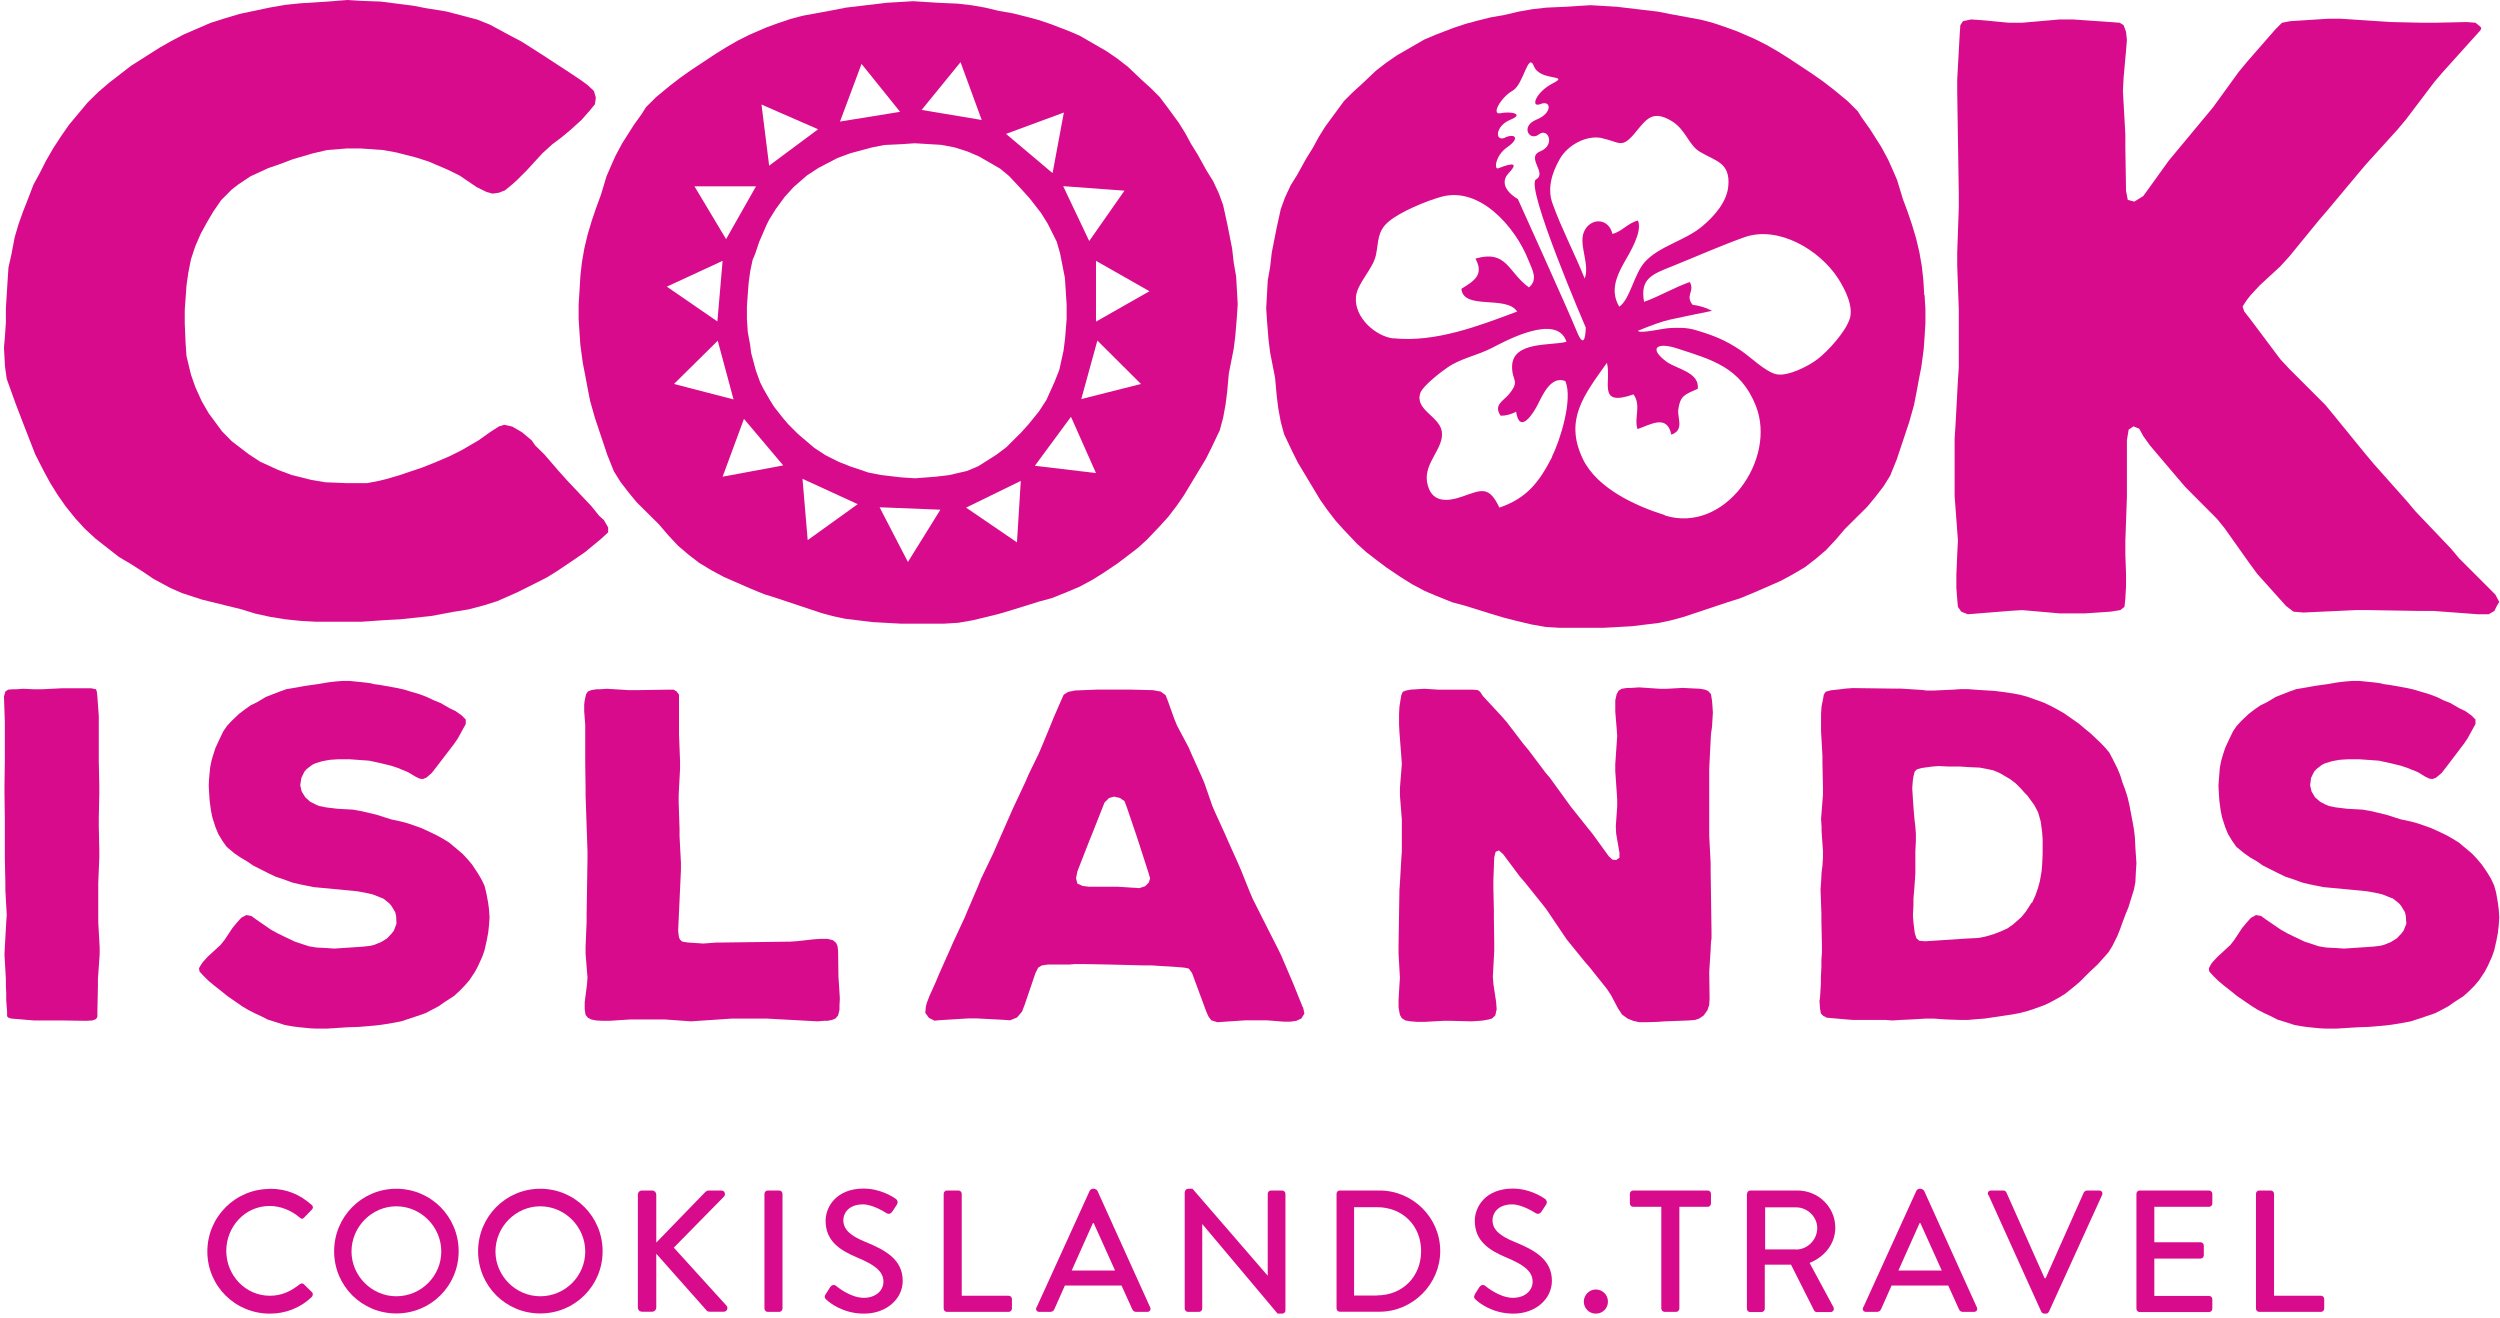 <svg width="311" height="164" viewBox="0 0 311 164" fill="none" xmlns="http://www.w3.org/2000/svg">
<g clip-path="url(#clip0_533_6743)">
<path d="M33.55 147.882C35.732 147.882 37.309 148.617 38.778 149.892C38.973 150.064 38.973 150.324 38.778 150.496L37.828 151.469C37.676 151.663 37.482 151.663 37.288 151.469C36.272 150.583 34.889 150.021 33.55 150.021C30.46 150.021 28.149 152.614 28.149 155.617C28.149 158.62 30.504 161.191 33.572 161.191C35.149 161.191 36.251 160.564 37.288 159.765C37.482 159.614 37.676 159.635 37.806 159.765L38.8 160.737C38.973 160.888 38.929 161.169 38.8 161.32C37.331 162.746 35.473 163.416 33.572 163.416C29.251 163.416 25.794 159.981 25.794 155.682C25.794 151.382 29.272 147.904 33.572 147.904L33.55 147.882Z" fill="#D80B8C"/>
<path d="M49.301 147.882C53.622 147.882 57.057 151.361 57.057 155.66C57.057 159.959 53.6 163.394 49.301 163.394C45.002 163.394 41.566 159.959 41.566 155.66C41.566 151.361 45.002 147.882 49.301 147.882ZM49.301 161.256C52.39 161.256 54.896 158.749 54.896 155.682C54.896 152.614 52.369 150.064 49.301 150.064C46.233 150.064 43.727 152.635 43.727 155.682C43.727 158.728 46.255 161.256 49.301 161.256Z" fill="#D80B8C"/>
<path d="M67.209 147.882C71.53 147.882 74.965 151.361 74.965 155.66C74.965 159.959 71.508 163.394 67.209 163.394C62.91 163.394 59.475 159.959 59.475 155.66C59.475 151.361 62.91 147.882 67.209 147.882ZM67.209 161.256C70.299 161.256 72.805 158.749 72.805 155.682C72.805 152.614 70.277 150.064 67.209 150.064C64.141 150.064 61.635 152.635 61.635 155.682C61.635 158.728 64.163 161.256 67.209 161.256Z" fill="#D80B8C"/>
<path d="M79.35 148.616C79.35 148.335 79.566 148.098 79.868 148.098H81.121C81.402 148.098 81.64 148.335 81.64 148.616V154.579L87.711 148.314C87.711 148.314 87.948 148.098 88.121 148.098H89.741C90.13 148.098 90.346 148.551 90.044 148.875L83.822 155.206L90.411 162.465C90.584 162.681 90.476 163.178 90.022 163.178H88.294C88.078 163.178 87.948 163.091 87.905 163.026L81.64 155.962V162.659C81.64 162.94 81.402 163.178 81.121 163.178H79.868C79.566 163.178 79.35 162.94 79.35 162.659V148.595V148.616Z" fill="#D80B8C"/>
<path d="M95.097 148.508C95.097 148.292 95.291 148.098 95.507 148.098H96.933C97.149 148.098 97.344 148.292 97.344 148.508V162.789C97.344 163.005 97.149 163.199 96.933 163.199H95.507C95.291 163.199 95.097 163.005 95.097 162.789V148.508Z" fill="#D80B8C"/>
<path d="M102.705 161.017C102.9 160.737 103.073 160.413 103.267 160.132C103.462 159.851 103.764 159.764 104.002 159.959C104.131 160.067 105.795 161.45 107.458 161.45C108.949 161.45 109.9 160.542 109.9 159.44C109.9 158.144 108.776 157.323 106.637 156.437C104.434 155.508 102.705 154.363 102.705 151.857C102.705 150.172 104.002 147.86 107.437 147.86C109.597 147.86 111.218 148.984 111.434 149.135C111.606 149.243 111.779 149.546 111.563 149.87C111.39 150.129 111.196 150.431 111.023 150.691C110.85 150.971 110.569 151.101 110.267 150.907C110.116 150.82 108.603 149.826 107.35 149.826C105.536 149.826 104.909 150.971 104.909 151.771C104.909 153.002 105.86 153.758 107.653 154.493C110.159 155.508 112.298 156.697 112.298 159.332C112.298 161.579 110.289 163.416 107.48 163.416C104.844 163.416 103.181 162.033 102.835 161.709C102.641 161.536 102.489 161.385 102.705 161.017Z" fill="#D80B8C"/>
<path d="M117.394 148.508C117.394 148.292 117.566 148.098 117.804 148.098H119.23C119.446 148.098 119.64 148.292 119.64 148.508V161.19H125.474C125.711 161.19 125.884 161.384 125.884 161.6V162.789C125.884 163.005 125.711 163.199 125.474 163.199H117.804C117.566 163.199 117.394 163.005 117.394 162.789V148.508Z" fill="#D80B8C"/>
<path d="M128.953 162.638L135.564 148.12C135.628 147.99 135.823 147.882 135.931 147.882H136.147C136.147 147.882 136.449 147.99 136.514 148.12L143.082 162.638C143.212 162.919 143.039 163.2 142.715 163.2H141.354C141.094 163.2 140.943 163.07 140.857 162.876L139.517 159.916H132.474C132.042 160.91 131.588 161.882 131.156 162.876C131.091 163.027 130.919 163.2 130.659 163.2H129.298C128.974 163.2 128.801 162.919 128.931 162.638H128.953ZM138.718 158.058L136.06 152.16H135.952L133.317 158.058H138.718Z" fill="#D80B8C"/>
<path d="M147.4 148.271C147.4 148.055 147.594 147.882 147.81 147.882H148.35L157.705 158.706V148.509C157.705 148.293 157.878 148.098 158.115 148.098H159.498C159.714 148.098 159.909 148.293 159.909 148.509V163.027C159.909 163.243 159.714 163.416 159.498 163.416H158.936L149.582 152.29H149.56V162.789C149.56 163.005 149.387 163.2 149.149 163.2H147.788C147.572 163.2 147.378 163.005 147.378 162.789V148.271H147.4Z" fill="#D80B8C"/>
<path d="M166.266 148.508C166.266 148.292 166.438 148.098 166.655 148.098H171.602C175.772 148.098 179.164 151.49 179.164 155.616C179.164 159.742 175.75 163.178 171.602 163.178H166.655C166.438 163.178 166.266 162.983 166.266 162.767V148.487V148.508ZM171.299 161.147C174.475 161.147 176.787 158.813 176.787 155.638C176.787 152.462 174.475 150.172 171.299 150.172H168.448V161.168H171.299V161.147Z" fill="#D80B8C"/>
<path d="M183.464 161.017C183.659 160.737 183.831 160.413 184.026 160.132C184.22 159.851 184.523 159.764 184.76 159.959C184.89 160.067 186.553 161.45 188.217 161.45C189.708 161.45 190.658 160.542 190.658 159.44C190.658 158.144 189.535 157.323 187.396 156.437C185.192 155.508 183.464 154.363 183.464 151.857C183.464 150.172 184.76 147.86 188.195 147.86C190.356 147.86 191.976 148.984 192.192 149.135C192.365 149.243 192.538 149.546 192.322 149.87C192.149 150.129 191.955 150.431 191.782 150.691C191.609 150.971 191.328 151.101 191.026 150.907C190.874 150.82 189.362 149.826 188.109 149.826C186.294 149.826 185.668 150.971 185.668 151.771C185.668 153.002 186.618 153.758 188.411 154.493C190.918 155.508 193.056 156.697 193.056 159.332C193.056 161.579 191.047 163.416 188.26 163.416C185.625 163.416 183.961 162.033 183.615 161.709C183.421 161.536 183.27 161.385 183.486 161.017H183.464Z" fill="#D80B8C"/>
<path d="M198.517 160.413C199.36 160.413 200.029 161.082 200.029 161.925C200.029 162.767 199.36 163.416 198.517 163.416C197.675 163.416 197.026 162.746 197.026 161.925C197.026 161.104 197.696 160.413 198.517 160.413Z" fill="#D80B8C"/>
<path d="M206.689 150.128H203.167C202.93 150.128 202.757 149.934 202.757 149.718V148.508C202.757 148.292 202.93 148.098 203.167 148.098H212.436C212.673 148.098 212.846 148.292 212.846 148.508V149.718C212.846 149.934 212.673 150.128 212.436 150.128H208.914V162.789C208.914 163.005 208.72 163.199 208.504 163.199H207.078C206.862 163.199 206.667 163.005 206.667 162.789V150.128H206.689Z" fill="#D80B8C"/>
<path d="M217.336 148.508C217.336 148.292 217.509 148.098 217.747 148.098H223.601C226.194 148.098 228.311 150.15 228.311 152.721C228.311 154.709 226.993 156.351 225.114 157.107L228.073 162.594C228.225 162.875 228.073 163.221 227.706 163.221H226.021C225.848 163.221 225.719 163.113 225.675 163.026L222.802 157.323H219.54V162.81C219.54 163.026 219.345 163.221 219.129 163.221H217.725C217.487 163.221 217.314 163.026 217.314 162.81V148.53L217.336 148.508ZM223.429 155.443C224.833 155.443 226.064 154.255 226.064 152.764C226.064 151.36 224.833 150.193 223.429 150.193H219.583V155.422H223.429V155.443Z" fill="#D80B8C"/>
<path d="M231.793 162.638L238.404 148.12C238.469 147.99 238.664 147.882 238.772 147.882H238.988C238.988 147.882 239.29 147.99 239.355 148.12L245.923 162.638C246.052 162.919 245.88 163.2 245.555 163.2H244.194C243.935 163.2 243.784 163.07 243.697 162.876L242.358 159.916H235.315C234.883 160.91 234.429 161.882 233.997 162.876C233.932 163.027 233.759 163.2 233.5 163.2H232.139C231.815 163.2 231.642 162.919 231.772 162.638H231.793ZM241.559 158.058L238.901 152.16H238.793L236.158 158.058H241.559Z" fill="#D80B8C"/>
<path d="M247.326 148.659C247.196 148.379 247.369 148.098 247.693 148.098H249.227C249.4 148.098 249.551 148.227 249.594 148.335L254.347 159.008H254.477L259.23 148.335C259.23 148.335 259.402 148.098 259.597 148.098H261.131C261.455 148.098 261.628 148.379 261.498 148.659L254.887 163.178C254.822 163.307 254.693 163.415 254.52 163.415H254.304C254.153 163.415 254.001 163.307 253.936 163.178L247.369 148.659H247.326Z" fill="#D80B8C"/>
<path d="M265.772 148.508C265.772 148.292 265.945 148.098 266.183 148.098H274.803C275.041 148.098 275.214 148.292 275.214 148.508V149.718C275.214 149.934 275.041 150.128 274.803 150.128H267.998V154.536H273.745C273.961 154.536 274.155 154.73 274.155 154.946V156.156C274.155 156.394 273.961 156.567 273.745 156.567H267.998V161.212H274.803C275.041 161.212 275.214 161.406 275.214 161.622V162.81C275.214 163.026 275.041 163.221 274.803 163.221H266.183C265.945 163.221 265.772 163.026 265.772 162.81V148.53V148.508Z" fill="#D80B8C"/>
<path d="M280.643 148.508C280.643 148.292 280.815 148.098 281.053 148.098H282.479C282.695 148.098 282.889 148.292 282.889 148.508V161.19H288.723C288.96 161.19 289.133 161.384 289.133 161.6V162.789C289.133 163.005 288.96 163.199 288.723 163.199H281.053C280.815 163.199 280.643 163.005 280.643 162.789V148.508Z" fill="#D80B8C"/>
<path d="M12.397 117.83V118.737L12.181 121.805V122.712L12.116 125.866V126.493L11.944 126.774L11.49 126.947L10.691 126.99L7.795 126.947H4.252L1.401 126.709L1.055 126.601L0.882 126.428V125.866L0.774 124.44V123.533L0.731 122.669V121.805L0.558 118.737L0.601 117.83L0.774 114.74L0.839 113.833L0.666 110.7V109.793L0.601 106.703V101.821L0.558 98.666V97.759L0.601 94.691V89.787L0.493 86.654L0.666 86.028L1.012 85.79L1.573 85.747H2.027L2.891 85.682L4.252 85.747H5.16L7.795 85.617H11.317L11.944 85.747L12.052 86.071L12.116 86.697L12.224 88.188L12.289 89.096V94.691L12.354 97.759V98.666L12.289 101.821V102.728L12.354 105.796V106.703L12.224 109.793V114.74L12.397 117.83Z" fill="#D80B8C"/>
<path d="M60.9 114.114L60.835 115.086L60.727 116.058L60.554 116.965L60.274 118.219L59.993 119.018L59.474 120.163L59.085 120.898L58.394 121.935L57.811 122.604L57.141 123.296L56.45 123.922L55.305 124.657L54.57 125.175L53.706 125.629L52.928 126.039L51.61 126.493L49.904 127.055L48.996 127.228L47.57 127.465L46.706 127.573L45.453 127.681L44.654 127.746L43.336 127.789L40.614 127.962H39.361L38.561 127.919L37.243 127.789L36.379 127.681L35.428 127.508L34.564 127.228L33.311 126.839L32.512 126.428L31.669 126.039L30.87 125.629L30.114 125.175L28.299 123.922L27.608 123.36L26.592 122.561L25.901 121.978L25.274 121.351L24.821 120.854L24.756 120.444L25.058 119.925L25.274 119.644L25.836 119.018L27.435 117.549L27.953 116.901L28.925 115.432L29.444 114.805L30.006 114.179L30.632 113.833L31.259 113.941L31.885 114.395L33.7 115.648L34.564 116.123L35.364 116.512L36.681 117.138L37.524 117.419L38.453 117.722L39.361 117.873L40.657 117.938L41.586 118.003L45.172 117.765L46.08 117.657L46.533 117.549L47.397 117.203L48.132 116.749L48.694 116.166L48.996 115.777L49.32 114.913L49.277 113.941L49.169 113.487L48.694 112.688L48.413 112.364L47.678 111.78L47.224 111.608L46.36 111.262L45.388 111.046L44.438 110.873L39.015 110.355L37.308 110.009L36.379 109.793L35.126 109.339L34.283 109.058L33.419 108.648L31.497 107.676L30.74 107.157L29.898 106.66L29.142 106.142L28.191 105.342L27.672 104.608L27.154 103.744L26.808 102.901L26.419 101.691L26.247 100.849L26.074 99.574L25.966 97.759L26.009 96.852L26.139 95.491L26.311 94.626L26.527 93.892L26.808 93.028L27.392 91.775L27.78 90.975L28.234 90.305L28.817 89.679L29.725 88.815L30.459 88.253L31.194 87.735L31.993 87.346L33.074 86.698L34.802 86.028L35.645 85.725L36.962 85.509L37.87 85.337L39.577 85.099L40.83 84.883L41.737 84.775L42.601 84.71H43.509L45.215 84.883L46.08 84.991L46.49 85.099L47.397 85.228L49.32 85.574L50.292 85.79L51.2 86.071L52.172 86.352L53.079 86.698L53.944 87.108L54.808 87.454L55.888 88.08L56.687 88.469L57.422 88.988L57.94 89.506V90.068L57.595 90.694L56.968 91.839L56.514 92.509L54.332 95.361L53.706 96.16L53.036 96.744L52.583 96.916L52.172 96.852L51.61 96.571L50.746 96.052L49.904 95.707L49.493 95.534L48.65 95.253L48.197 95.145L47.224 94.907L45.907 94.626L44.999 94.562L43.509 94.454H42.039L41.067 94.518L40.095 94.691L39.188 94.972L38.842 95.145L38.151 95.663L37.87 95.987L37.481 96.787L37.351 97.694L37.524 98.45L37.978 99.185L38.604 99.747L39.296 100.092L39.685 100.265L40.549 100.438L41.975 100.611L43.919 100.719L44.87 100.892L46.814 101.345L48.65 101.929L49.947 102.21L50.811 102.447L52.41 103.009L53.533 103.527L54.332 103.916L55.153 104.37L55.888 104.824L57.53 106.206L58.156 106.876L58.74 107.568L59.41 108.583L59.863 109.339L60.274 110.182L60.49 111.046L60.727 112.299L60.835 113.141L60.9 114.114Z" fill="#D80B8C"/>
<path d="M104.476 124.203L104.432 125.111V125.629L104.26 126.321L103.914 126.71L103.503 126.882L102.942 126.99H102.488L101.689 127.055L95.359 126.71H91.081L85.961 127.055L82.655 126.818H78.442L75.806 126.99H74.964L74.165 126.947L73.538 126.818L73.127 126.602L72.847 126.256L72.739 125.586V124.657L73.019 122.497L73.084 121.633L72.847 118.629V117.722L72.976 114.697V113.768L73.084 106.833V105.904L72.847 98.969V98.04L72.803 95.037V90.176L72.674 88.47V87.627L72.739 87.109L72.912 86.352L73.127 86.028L73.538 85.856L74.165 85.747H74.618L75.482 85.683L78.269 85.856H79.177L83.217 85.791H83.8L84.189 86.028L84.47 86.417V91.386L84.6 94.692V95.599L84.427 98.905V99.812L84.535 103.117V104.025L84.707 107.33V108.259L84.362 115.778L84.427 116.339L84.47 116.62L84.6 116.901L84.88 117.139L85.55 117.247L87.495 117.376L89.201 117.247H90.109L98.318 117.139L99.247 117.074L101.17 116.858L102.099 116.793H102.942L103.633 116.966L104.022 117.312L104.195 117.722L104.26 118.349L104.303 121.524L104.368 122.453L104.476 124.203Z" fill="#D80B8C"/>
<path d="M162.096 125.284L162.269 126.083L161.88 126.709L161.254 126.99L160.519 127.098H159.72L158.402 126.99L157.538 126.926H154.967L151.424 127.163L150.689 126.926L150.343 126.472L150.063 125.845L148.291 121.049L147.88 120.487L147.362 120.379L146.671 120.315L143.257 120.098H142.35L138.072 119.99L134.659 119.926H133.794L132.952 119.99H130.338L129.603 120.098L129.149 120.379L128.804 121.071L127.486 124.938L127.14 125.845L126.514 126.58L125.649 126.926L124.742 126.861L121.437 126.688H120.529L116.986 126.904L116.251 126.969L115.56 126.623L115.106 125.997L115.171 125.262L115.279 124.808L115.625 123.901L116.424 122.129L116.77 121.287L118.196 118.089L118.542 117.29L120.032 114.092L120.378 113.25L121.696 110.182L122.041 109.318L123.575 106.12L123.921 105.321L125.974 100.654L127.572 97.241L127.961 96.334L129.214 93.763L129.603 92.855L130.683 90.241L131.029 89.377L132.044 87.044L132.325 86.417L132.887 86.071L133.73 85.898L136.344 85.79H140.794L143.408 85.855L144.381 86.028L145.007 86.482L145.288 87.216L146.087 89.442L146.433 90.284L147.859 92.963L148.205 93.763L149.458 96.55L149.803 97.349L150.819 100.266L151.164 101.065L152.417 103.809L152.763 104.608L154.016 107.395L154.362 108.194L155.507 111.046L155.853 111.846L157.624 115.367L158.985 118.046L159.374 118.845L160.908 122.432L162.053 125.284H162.096ZM143.063 109.231L142.847 108.497L141.594 104.608L141.313 103.765L140.168 100.395L139.887 99.661L139.325 99.272L138.591 99.099L137.964 99.272L137.402 99.834L135.868 103.722L135.523 104.565L134.032 108.389L133.859 109.253L134.032 109.923L134.659 110.204L135.458 110.312H139.044L141.723 110.484L142.458 110.247L142.911 109.793L143.084 109.231H143.063Z" fill="#D80B8C"/>
<path d="M212.672 94.692L212.629 95.599V104.025L212.802 107.33V108.259L212.91 115.778V116.75L212.845 117.204L212.802 118.176L212.629 120.898L212.672 124.203L212.629 125.003L212.391 125.694L211.938 126.321L211.376 126.71L210.857 126.882L210.058 126.947L207.141 127.055L206.234 127.12L204.808 127.163H203.901L203.166 126.99L202.475 126.71L201.784 126.213L201.287 125.456L200.422 123.815L199.926 123.058L197.7 120.271L197.117 119.602L194.892 116.858L194.395 116.123L192.386 113.142L191.867 112.472L189.663 109.728L189.08 109.059L186.984 106.25L186.466 105.796L186.055 105.969L185.883 106.661L185.775 109.512V110.42L185.839 113.272V114.179L185.883 117.376V118.284L185.71 121.481L185.775 122.389L186.12 124.657L186.185 125.565L186.012 126.321L185.602 126.71L185.213 126.818L184.522 126.947L184.068 126.99L183.096 127.055L180.481 126.99H179.574L177.241 127.12H176.312L175.469 127.055L174.843 126.947L174.389 126.666L174.151 126.256L174.043 125.694L173.979 125.284V124.441L174.087 122.561L174.151 121.654L173.979 118.629V117.722L174.087 110.765L174.151 109.836L174.324 106.833L174.389 105.904V101.972L174.151 98.948V98.04L174.389 95.037L174.324 94.108L174.087 91.04L174.043 90.133V88.815L174.087 87.951L174.216 87.109L174.324 86.482L174.497 86.072L174.843 85.92L175.469 85.791L177.176 85.683L178.883 85.791H183.16L183.852 85.855L184.133 86.072L184.478 86.59L186.855 89.161L187.438 89.831L189.534 92.574L190.117 93.266L192.213 96.053L192.796 96.744L194.848 99.574L195.345 100.266L197.527 103.009L198.089 103.701L200.142 106.531L200.595 106.941L201.049 106.985L201.459 106.704V106.077L201.049 103.701L201.006 102.772L201.179 100.33V99.423L200.941 95.945V95.037L201.179 91.559L201.114 90.63L200.941 88.534V87.109L201.114 86.352L201.351 85.92L201.74 85.683L202.432 85.575H202.929L203.901 85.51L206.472 85.683H207.379L209.323 85.575L210.166 85.618L211.484 85.683L212.11 85.791L212.499 85.963L212.845 86.352L212.975 87.173L213.018 87.67L213.083 88.642L212.975 90.414L212.845 91.321L212.672 94.692Z" fill="#D80B8C"/>
<path d="M265.773 107.395L265.708 108.367L265.643 109.728L265.47 110.636L265.06 111.954L264.779 112.861L264.433 113.704L264.088 114.611L263.742 115.583L263.396 116.447L262.77 117.7L262.316 118.435L261.517 119.342L260.955 119.969L259.983 120.876L258.73 122.129L257.995 122.756L256.915 123.62L256.181 124.074L255.036 124.7L254.301 125.046L253.048 125.5L252.184 125.781L251.276 126.018L250.369 126.191L246.891 126.71L246.026 126.774L244.773 126.882H243.866L242.03 126.818L240.539 126.71H239.632L237.817 126.818L236.391 126.882L235.419 126.947L234.554 126.882H230.558L229.693 126.818L227.252 126.602L226.798 126.364L226.518 126.083L226.41 125.457L226.345 124.549L226.41 124.095L226.518 122.389V121.589L226.582 120.271V119.429L226.647 118.521V117.614L226.582 114.589V113.682L226.474 110.657L226.539 109.793L226.604 108.54L226.712 107.698L226.777 106.725V105.818L226.669 104.349L226.604 103.377V102.858L226.539 101.886L226.777 98.861V97.954L226.712 94.929V94.022L226.539 90.997V88.772L226.604 87.865L226.777 87.022L226.885 86.396L227.122 86.05L227.749 85.877L228.721 85.769L229.585 85.661L230.493 85.596L235.505 85.661H236.412L239.156 85.834L239.61 85.899H240.625L243.023 85.791L243.888 85.726H244.795L246.221 85.834L248.036 85.942L248.943 86.05L250.434 86.266L251.341 86.439L252.205 86.676L254.258 87.411L255.122 87.822L255.965 88.275L256.764 88.729L258.643 90.047L259.378 90.673L260.069 91.235L261.322 92.423L261.884 93.007L262.403 93.633L262.792 94.368L263.418 95.621L263.764 96.463L264.045 97.371L264.39 98.278L264.671 99.185L264.887 100.093L265.125 101.346L265.298 102.253L265.47 103.225L265.579 104.133L265.643 105.494L265.708 106.401L265.773 107.374V107.395ZM252.789 112.299L253.178 111.457L253.523 110.485L253.761 109.62L253.977 108.367L254.042 107.568L254.107 106.25V104.435L254.042 103.528L253.869 102.21L253.631 101.367L253.523 101.022L253.07 100.158L252.205 98.969L251.924 98.689L251.363 98.062L250.736 97.436L250.045 96.917L248.792 96.182L247.992 95.837L247.193 95.664L246.286 95.491L244.86 95.426L243.888 95.361H242.462L241.209 95.297L240.344 95.361L239.091 95.534L238.465 95.707L238.184 95.988L238.011 96.679L237.946 97.198L237.882 98.062L237.99 99.769L238.054 100.676L238.162 101.929L238.27 102.837L238.335 103.744V104.651L238.27 105.904V108.648L238.206 109.62L238.141 110.528L238.033 111.781V112.58L237.968 113.898L238.033 114.762L238.206 116.123L238.422 116.75L238.767 117.031L239.459 117.096L244.752 116.75L246.07 116.685L246.977 116.512L247.949 116.231L248.857 115.886L249.721 115.497L250.455 114.978L251.471 114.071L252.032 113.38L252.724 112.299H252.789Z" fill="#D80B8C"/>
<path d="M310.909 114.114L310.844 115.086L310.736 116.058L310.563 116.965L310.282 118.219L310.001 119.018L309.483 120.163L309.094 120.898L308.403 121.935L307.841 122.604L307.15 123.296L306.458 123.922L305.313 124.657L304.579 125.175L303.736 125.629L302.937 126.039L301.619 126.493L299.912 127.055L299.005 127.228L297.579 127.465L296.715 127.573L295.462 127.681L294.662 127.746L293.366 127.789L290.622 127.962H289.369L288.57 127.919L287.252 127.789L286.409 127.681L285.437 127.508L284.573 127.228L283.32 126.839L282.521 126.428L281.678 126.039L280.879 125.629L280.144 125.175L278.308 123.922L277.616 123.36L276.601 122.561L275.91 121.978L275.283 121.351L274.829 120.854L274.786 120.444L275.067 119.925L275.283 119.644L275.866 119.018L277.465 117.549L277.962 116.901L278.934 115.432L279.453 114.805L280.014 114.179L280.641 113.833L281.268 113.941L281.894 114.395L283.73 115.648L284.573 116.123L285.372 116.512L286.69 117.138L287.554 117.419L288.462 117.722L289.369 117.873L290.687 117.938L291.594 118.003L295.181 117.765L296.088 117.657L296.542 117.549L297.406 117.203L298.141 116.749L298.702 116.166L299.005 115.777L299.35 114.913L299.286 113.941L299.178 113.487L298.702 112.688L298.421 112.364L297.687 111.78L297.233 111.608L296.369 111.262L295.418 111.046L294.446 110.873L289.024 110.355L287.317 110.009L286.409 109.793L285.156 109.339L284.292 109.058L283.45 108.648L281.505 107.676L280.771 107.157L279.906 106.66L279.172 106.142L278.2 105.342L277.681 104.608L277.163 103.744L276.817 102.901L276.428 101.691L276.255 100.849L276.082 99.574L275.974 97.759L276.039 96.852L276.147 95.491L276.32 94.626L276.536 93.892L276.817 93.028L277.4 91.775L277.789 90.975L278.243 90.305L278.826 89.679L279.734 88.815L280.468 88.253L281.224 87.735L282.024 87.346L283.104 86.698L284.811 86.028L285.653 85.725L286.971 85.509L287.878 85.337L289.585 85.099L290.838 84.883L291.767 84.775L292.61 84.71H293.517L295.246 84.883L296.088 84.991L296.499 85.099L297.406 85.228L299.35 85.574L300.301 85.79L301.23 86.071L302.181 86.352L303.11 86.698L303.952 87.108L304.816 87.454L305.897 88.08L306.696 88.469L307.431 88.988L307.949 89.506V90.068L307.603 90.694L306.977 91.839L306.523 92.509L304.363 95.361L303.736 96.16L303.045 96.744L302.591 96.916L302.181 96.852L301.619 96.571L300.776 96.052L299.912 95.707L299.502 95.534L298.659 95.253L298.205 95.145L297.233 94.907L295.915 94.626L295.008 94.562L293.517 94.454H292.048L291.076 94.518L290.104 94.691L289.196 94.972L288.851 95.145L288.181 95.663L287.878 95.987L287.49 96.787L287.382 97.694L287.554 98.45L287.987 99.185L288.635 99.747L289.304 100.092L289.715 100.265L290.557 100.438L291.983 100.611L293.928 100.719L294.9 100.892L296.823 101.345L298.659 101.929L299.977 102.21L300.82 102.447L302.418 103.009L303.563 103.527L304.363 103.916L305.162 104.37L305.897 104.824L307.539 106.206L308.165 106.876L308.748 107.568L309.44 108.583L309.893 109.339L310.282 110.182L310.52 111.046L310.736 112.299L310.844 113.141L310.909 114.114Z" fill="#D80B8C"/>
<path d="M310.41 73.951L310.907 74.88L310.605 75.377L310.302 76.004L309.589 76.414H308.271L302.762 76.004H301.12L294.704 75.896H293.062L286.537 76.198L285.306 76.09L284.377 75.377L280.812 71.402L279.905 70.171L276.729 65.698L275.821 64.575L271.846 60.578L270.809 59.368L267.439 55.393L266.639 54.27L266.121 53.341L265.408 53.038L264.803 53.449L264.587 54.767V61.81L264.393 67.319V68.961L264.479 71.402V72.936L264.393 74.47L264.284 75.485L263.766 75.896L262.556 76.09L259.38 76.306H256.226L251.538 75.896L249.896 76.004L244.797 76.414L243.976 76.09L243.566 75.485L243.479 74.556L243.371 73.13V71.51L243.479 68.961L243.566 67.211L243.155 61.702V54.572L243.263 52.93L243.566 47.313L243.674 45.693V38.542L243.479 33.032V31.412L243.674 25.795V24.153L243.479 11.514V9.872L243.782 4.363L243.868 3.132L244.192 2.635L245.208 2.419L246.742 2.527L249.896 2.829H251.538L256.226 2.419H257.846L262.556 2.743L263.68 2.829L264.176 3.132L264.479 3.953L264.587 4.968L264.479 6.308L264.176 9.678L264.09 11.298L264.393 16.721V18.341L264.479 23.743L264.695 24.866L265.516 25.082L266.639 24.369L269.794 19.983L275.303 13.351L278.479 8.965L279.494 7.734L283.059 3.65L283.88 2.829L284.895 2.635L289.583 2.333H291.225L297.447 2.743L301.336 2.829H302.957L306.845 2.743L307.947 2.829L308.466 3.24L308.682 3.456L308.574 3.758L307.753 4.666L303.886 8.965L302.849 10.175L299.284 14.885L298.268 16.095L294.293 20.48L293.256 21.712L289.497 26.206L288.46 27.415L284.787 31.909L283.664 33.141L281.114 35.495L279.991 36.705L279.494 37.332L278.976 38.131L279.192 38.758L279.905 39.665L283.664 44.677L284.787 45.887L289.281 50.381L290.296 51.612L294.293 56.517L295.309 57.727L299.478 62.415L300.515 63.646L304.901 68.248L305.916 69.458L310.41 73.951Z" fill="#D80B8C"/>
<path d="M75.655 66.217L74.769 67.038L72.782 68.68L71.464 69.587L69.347 71.013L68.029 71.834L65.804 72.957L64.378 73.67L61.828 74.794L60.165 75.312L58.285 75.809L56.406 76.112L53.64 76.63L49.773 77.041L47.764 77.149L44.998 77.343H39.252L37.372 77.235L35.492 77.041L33.613 76.738L31.733 76.328L30.07 75.809L25.079 74.578L22.638 73.778L21.212 73.152L19.116 72.028L17.777 71.121L16.329 70.192L14.795 69.285L11.922 67.038L10.582 65.806L9.373 64.489L8.141 62.955L7.147 61.529L6.262 60.103L5.484 58.677L4.382 56.516L2.718 52.239L1.941 50.208L0.839 47.14L0.623 45.606L0.493 43.251L0.623 41.739L0.731 40.097V38.369L0.947 34.89L1.055 33.27L1.401 31.736L1.833 29.489L2.286 27.955L2.826 26.421L3.388 24.995L4.166 22.965L4.944 21.539L5.721 20.005L6.607 18.471L7.601 16.937L8.595 15.511L9.697 14.193L10.906 12.746L12.246 11.428L13.564 10.304L15.011 9.181L16.329 8.166L19.872 5.919L21.32 5.098L22.875 4.277L26.181 2.851L28.082 2.246L29.832 1.727L33.613 0.928L35.492 0.604L37.372 0.41L40.807 0.193L43.227 -0.001L44.89 0.107L47.332 0.193L51.415 0.712L52.971 1.014L55.52 1.425L59.387 2.44L60.943 3.067L63.384 4.385L64.939 5.206L67.813 7.042L71.248 9.289L72.458 10.11L73.127 10.607L73.884 11.32L74.121 12.141L74.013 12.962L73.344 13.783L72.35 14.906L71.118 16.03L69.909 17.045L68.699 17.952L67.467 19.076L65.588 21.128L64.378 22.338L63.816 22.857L62.822 23.678L62.044 23.98L61.267 24.088L60.511 23.872L59.279 23.267L57.183 21.841L55.736 21.128L53.316 20.091L51.761 19.594L49.319 18.968L47.656 18.665L44.89 18.471H43.119L40.699 18.665L38.928 19.076L36.486 19.789L34.823 20.415L33.375 20.912L31.172 21.928L29.616 22.965L28.838 23.57L27.52 24.887L26.527 26.335L25.749 27.653L24.971 29.079L24.301 30.613L23.761 32.233L23.416 33.983L23.2 35.517L22.983 38.563V40.205L23.091 42.754L23.2 44.288L23.761 46.622L24.301 48.156L25.079 49.884L25.965 51.418L27.628 53.665L28.838 54.896L30.956 56.516L32.381 57.445L34.607 58.461L36.27 59.087L38.69 59.692L40.462 59.995L43.119 60.103H45.668L47.224 59.8L48.109 59.584L49.773 59.087L52.538 58.158L54.31 57.445L55.974 56.733L57.399 56.02L59.517 54.788L60.943 53.773L62.044 53.06L62.714 52.844L63.708 53.06L64.939 53.773L66.149 54.788L66.581 55.415L67.705 56.516L69.476 58.569L70.578 59.8L73.56 62.955L74.553 64.186L75.115 64.683L75.655 65.612V66.217Z" fill="#D80B8C"/>
<path d="M153.776 34.393L153.474 32.665L153.279 30.936L152.674 27.869L152.156 25.514L151.637 24.088L150.924 22.554L150.103 21.236L148.98 19.205L148.159 17.887L147.446 16.569L146.625 15.252L145.199 13.307L144.27 12.076L143.147 10.952L142.023 9.937L140.295 8.295L138.977 7.279L137.659 6.372L134.289 4.428L132.863 3.823L130.724 3.002L129.19 2.483L127.656 2.073L126.014 1.662L124.286 1.36L122.558 0.949L120.829 0.647L119.101 0.452L116.66 0.344L113.592 0.15L110.329 0.344L105.231 0.949L103.697 1.252L99.83 1.965L98.296 2.375L96.762 2.894L95.336 3.412L93.197 4.341L91.771 5.054L90.345 5.875L89.027 6.696L85.96 8.727L84.642 9.656L83.324 10.671L81.596 12.097L80.364 13.329L79.846 14.15L78.83 15.575L77.404 17.822L76.583 19.356L76.173 20.264L75.46 21.906L74.747 24.261L74.142 25.902L73.623 27.436L73.105 29.165L72.694 30.893L72.392 32.621L72.198 34.35L72.09 36.186L71.981 37.915V39.643L72.09 41.371L72.198 42.905L72.5 45.152L72.802 46.686L73.105 48.328L73.407 49.862L74.012 52.001L75.546 56.581L76.367 58.633L77.188 59.951L78.204 61.269L79.219 62.501L81.984 65.244L83.108 66.562L84.339 67.88L85.657 69.004L86.975 70.019L88.509 70.948L90.043 71.769L93.305 73.195L95.034 73.908L96.675 74.426L102.185 76.263L103.718 76.673L105.144 76.975L108.515 77.386L111.993 77.581H117.502L119.231 77.472L120.959 77.17L122.687 76.76L124.329 76.349L126.058 75.831L129.32 74.815L130.854 74.405L132.885 73.584L134.31 72.979L135.844 72.158L137.162 71.337L138.999 70.105L140.23 69.176L141.548 68.161L142.671 67.145L144.313 65.417L145.329 64.294L146.344 62.976L147.252 61.658L150.017 57.078L150.73 55.652L151.745 53.513L152.156 51.979L152.458 50.337L152.653 48.803L152.869 46.448L153.474 43.38L153.668 41.847L153.863 39.492L153.971 37.85L153.776 34.371V34.393ZM139.884 23.72L135.499 29.986L132.258 23.159L139.906 23.72H139.884ZM132.344 13.998L130.94 21.538L125.15 16.656L132.344 13.998ZM119.49 7.733L122.126 14.927L114.65 13.674L119.49 7.733ZM107.175 7.949L111.971 13.912L104.496 15.122L107.175 7.949ZM101.752 16.094L95.682 20.609L94.731 13.005L101.752 16.072V16.094ZM94.061 23.159L90.324 29.748L86.392 23.18H94.061V23.159ZM82.935 35.668L89.892 32.449L89.243 39.989L82.935 35.646V35.668ZM83.842 47.766L89.287 42.387L91.253 49.689L83.842 47.766ZM89.892 59.303L92.549 52.109L97.432 57.899L89.892 59.303ZM100.478 67.189L99.83 59.562L106.7 62.717L100.478 67.189ZM112.944 69.911L109.422 63.105L116.984 63.408L112.944 69.911ZM126.511 67.469L120.181 63.149L126.987 59.822L126.511 67.469ZM126.835 53.988L125.193 55.63L123.962 56.559L121.715 57.985L120.289 58.59L118.042 59.109L116.4 59.303L113.851 59.498L112.123 59.389L109.573 59.087L108.039 58.785L105.901 58.072L104.367 57.467L102.725 56.646L101.299 55.717L99.268 53.988L98.037 52.757L97.432 52.044L96.308 50.618L95.79 49.797L94.969 48.371L94.558 47.55L94.04 46.124L93.845 45.411L93.435 43.877L93.327 42.948L93.024 41.306L92.916 39.664V38.131L93.024 36.597L93.132 35.171L93.327 33.745L93.629 32.319L93.932 31.606L94.45 30.072L95.379 27.933L95.682 27.328L96.503 26.011L97.626 24.477L98.749 23.245L100.391 21.819L101.817 20.89L104.172 19.659L105.814 19.054L108.471 18.341L110.005 18.038L112.252 17.93L113.786 17.822L117.048 18.017L118.69 18.319L120.332 18.838L121.758 19.443L124.416 20.977L125.539 21.906L127.073 23.548L128.088 24.671L129.514 26.507L130.335 27.825L131.459 30.072L131.869 31.498L132.474 34.566L132.582 36.208L132.69 37.936V39.664L132.496 42.106L132.301 43.64L131.783 45.995L131.178 47.529L130.162 49.776L129.233 51.201L127.916 52.822L126.9 53.945L126.835 53.988ZM128.736 57.942L133.23 51.849L136.341 58.849L128.736 57.942ZM134.505 49.667L136.514 42.365L141.937 47.766L134.505 49.646V49.667ZM136.341 40.01V32.449L142.995 36.229L136.341 40.01Z" fill="#D80B8C"/>
<path d="M239.373 36.661L239.265 34.825L239.071 33.096L238.768 31.368L238.358 29.64L237.839 27.911L237.321 26.378L236.716 24.757L236.003 22.402L235.29 20.76L234.879 19.853L234.058 18.319L232.633 16.072L231.617 14.646L231.099 13.825L229.867 12.594L228.139 11.168L226.821 10.152L225.503 9.223L222.435 7.193L221.117 6.372L219.691 5.551L218.266 4.838L216.127 3.909L214.701 3.39L213.167 2.872L211.633 2.461L207.766 1.748L206.232 1.446L201.133 0.841L197.871 0.646L194.803 0.841L192.362 0.949L190.633 1.143L188.905 1.446L187.177 1.856L185.448 2.159L183.806 2.569L182.272 2.98L180.739 3.498L178.6 4.319L177.174 4.924L173.803 6.869L172.486 7.776L171.168 8.791L169.439 10.433L168.316 11.449L167.192 12.572L166.285 13.804L164.859 15.748L164.038 17.066L163.325 18.384L162.504 19.702L161.381 21.733L160.56 23.05L159.847 24.584L159.328 26.01L158.81 28.365L158.205 31.433L158.011 33.161L157.708 34.89L157.514 38.368L157.622 40.01L157.816 42.365L158.011 43.899L158.616 46.967L158.832 49.321L159.026 50.855L159.328 52.476L159.739 54.01L160.754 56.148L161.467 57.574L164.233 62.176L165.162 63.494L166.177 64.812L167.192 65.935L168.834 67.664L169.958 68.679L171.276 69.695L172.507 70.624L174.344 71.855L175.661 72.676L177.195 73.497L178.621 74.102L180.652 74.923L182.186 75.333L185.448 76.349L187.177 76.867L188.819 77.278L190.547 77.688L192.275 77.991L194.004 78.099H199.513L202.991 77.904L206.361 77.494L207.787 77.191L209.321 76.781L214.83 74.944L216.472 74.426L218.201 73.713L221.463 72.287L222.997 71.466L224.531 70.559L225.849 69.543L227.167 68.42L228.398 67.102L229.522 65.784L232.287 63.04L233.302 61.809L234.318 60.491L235.139 59.173L235.96 57.142L237.494 52.541L238.098 50.402L238.401 48.868L238.703 47.226L239.006 45.692L239.308 43.445L239.416 41.911L239.524 40.183V38.454L239.416 36.726L239.373 36.661ZM199.297 17.195C201.522 17.671 201.716 18.557 203.402 16.526C204.806 14.841 205.541 13.631 207.917 15.035C209.689 16.072 210.034 18.017 211.46 18.881C213.405 20.047 215.263 20.199 215.003 23.137C214.83 25.146 213.21 26.939 211.763 28.149C209.602 29.964 206.426 30.59 204.612 32.6C203.294 34.047 202.775 37.245 201.436 38.152C200.291 36.229 201.068 34.414 202.019 32.708C202.775 31.368 204.331 28.884 203.769 27.436C202.494 27.738 201.803 28.797 200.593 29.1C200.053 26.961 197.72 27.134 197.028 28.884C196.38 30.504 197.806 32.902 197.136 34.652C195.862 31.476 194.285 28.516 193.14 25.34C192.448 23.461 193.053 21.473 194.068 19.723C195.062 18.017 197.374 16.785 199.254 17.174M187.241 17.131C185.924 17.671 185.988 15.683 187.868 14.905C189.748 14.149 187.868 13.825 186.658 14.085C185.448 14.344 186.723 12.097 188.149 11.297C189.575 10.498 190.072 6.372 190.828 8.251C191.584 10.131 195.365 9.245 193.204 10.347C191.022 11.449 190.331 13.48 191.649 12.939C192.967 12.399 193.183 14.063 191.13 14.884C189.078 15.726 190.288 17.628 191.433 16.72C192.599 15.813 193.507 18.06 191.627 18.816C189.748 19.572 192.513 21.516 191.087 22.316C189.661 23.115 197.266 40.745 197.266 40.745C197.266 40.745 197.266 44.007 196.143 41.198C194.997 38.39 188.819 24.757 188.819 24.757C188.819 24.757 186.032 23.266 187.717 21.495C189.402 19.723 186.961 20.717 186.399 20.933C185.837 21.171 185.988 19.356 187.522 18.297C189.056 17.239 188.559 16.569 187.263 17.087M173.371 42.105C171.233 41.889 168.424 39.556 168.683 36.899C168.856 35.192 170.8 33.485 171.168 31.714C171.513 30.093 171.297 28.797 172.723 27.587C174.192 26.334 177.433 24.995 179.313 24.476C184.109 23.158 188.538 28.279 190.136 32.362C190.59 33.529 191.39 34.76 190.201 35.754C187.566 33.853 187.501 31.044 183.547 32.167C184.649 34.198 183.374 34.954 181.797 35.927C182.035 38.627 187.414 36.683 188.732 38.757C183.958 40.55 178.556 42.624 173.371 42.084M193.096 56.818C191.433 60.059 189.899 61.982 186.529 63.148C185.232 60.448 184.368 60.901 181.992 61.744C179.982 62.457 177.952 62.587 177.519 59.908C177.152 57.51 179.702 55.716 179.356 53.642C179.053 51.784 175.942 50.963 176.698 48.868C177.023 47.982 179.269 46.254 180.069 45.714C181.668 44.59 183.828 44.201 185.621 43.272C187.198 42.451 193.701 38.886 194.868 42.516C193.01 43.035 188.214 42.408 188.106 45.519C188.041 47.442 189.164 47.269 187.717 49.041C187.025 49.883 185.751 50.358 186.68 51.719C187.328 51.719 187.976 51.547 188.603 51.223C189.056 54.161 190.806 51.309 191.303 50.315C191.951 49.019 192.967 46.729 194.717 47.399C195.71 49.581 194.09 54.787 193.075 56.775M207.096 64.077C203.488 62.954 198.649 60.75 196.899 57.078C194.565 52.195 197.072 49.127 199.902 45.13C200.507 47.507 198.627 50.661 203.207 49.062C204.201 50.445 203.25 51.979 203.704 53.383C205.368 52.8 207.377 51.504 207.917 54.074C209.581 53.469 208.63 52 208.781 50.92C209.019 49.235 209.559 49.084 211.201 48.371C211.46 46.297 208.544 45.908 207.29 44.979C204.957 43.229 206.275 42.559 208.608 43.337C212.929 44.741 216.537 45.67 218.438 50.51C221.053 57.164 214.55 66.454 207.096 64.121M230.083 39.707C229.586 41.285 227.383 43.704 226.108 44.676C224.985 45.541 222.414 46.858 220.988 46.556C219.627 46.275 217.704 44.352 216.559 43.596C214.593 42.278 213.145 41.717 210.877 41.047C209.775 40.723 208.76 40.766 207.723 40.809C206.815 40.852 204.05 41.544 203.747 41.155C205.368 40.485 206.794 39.967 207.701 39.772C208.608 39.578 211.201 39.016 212.972 38.67C212.238 38.26 211.374 38.022 210.553 37.914C209.602 36.726 210.877 36.229 210.207 35.084C208.241 35.775 206.469 36.856 204.525 37.547C203.985 34.63 205.54 34.112 208.133 33.075C211.093 31.887 214.031 30.569 217.012 29.51C221.225 28.019 226.367 31.087 228.657 34.63C229.543 36.013 230.602 38.109 230.105 39.686" fill="#D80B8C"/>
</g>
<defs>
<clipPath id="clip0_533_6743">
<rect width="310.414" height="163.417" fill="white" transform="translate(0.492)"/>
</clipPath>
</defs>
</svg>
